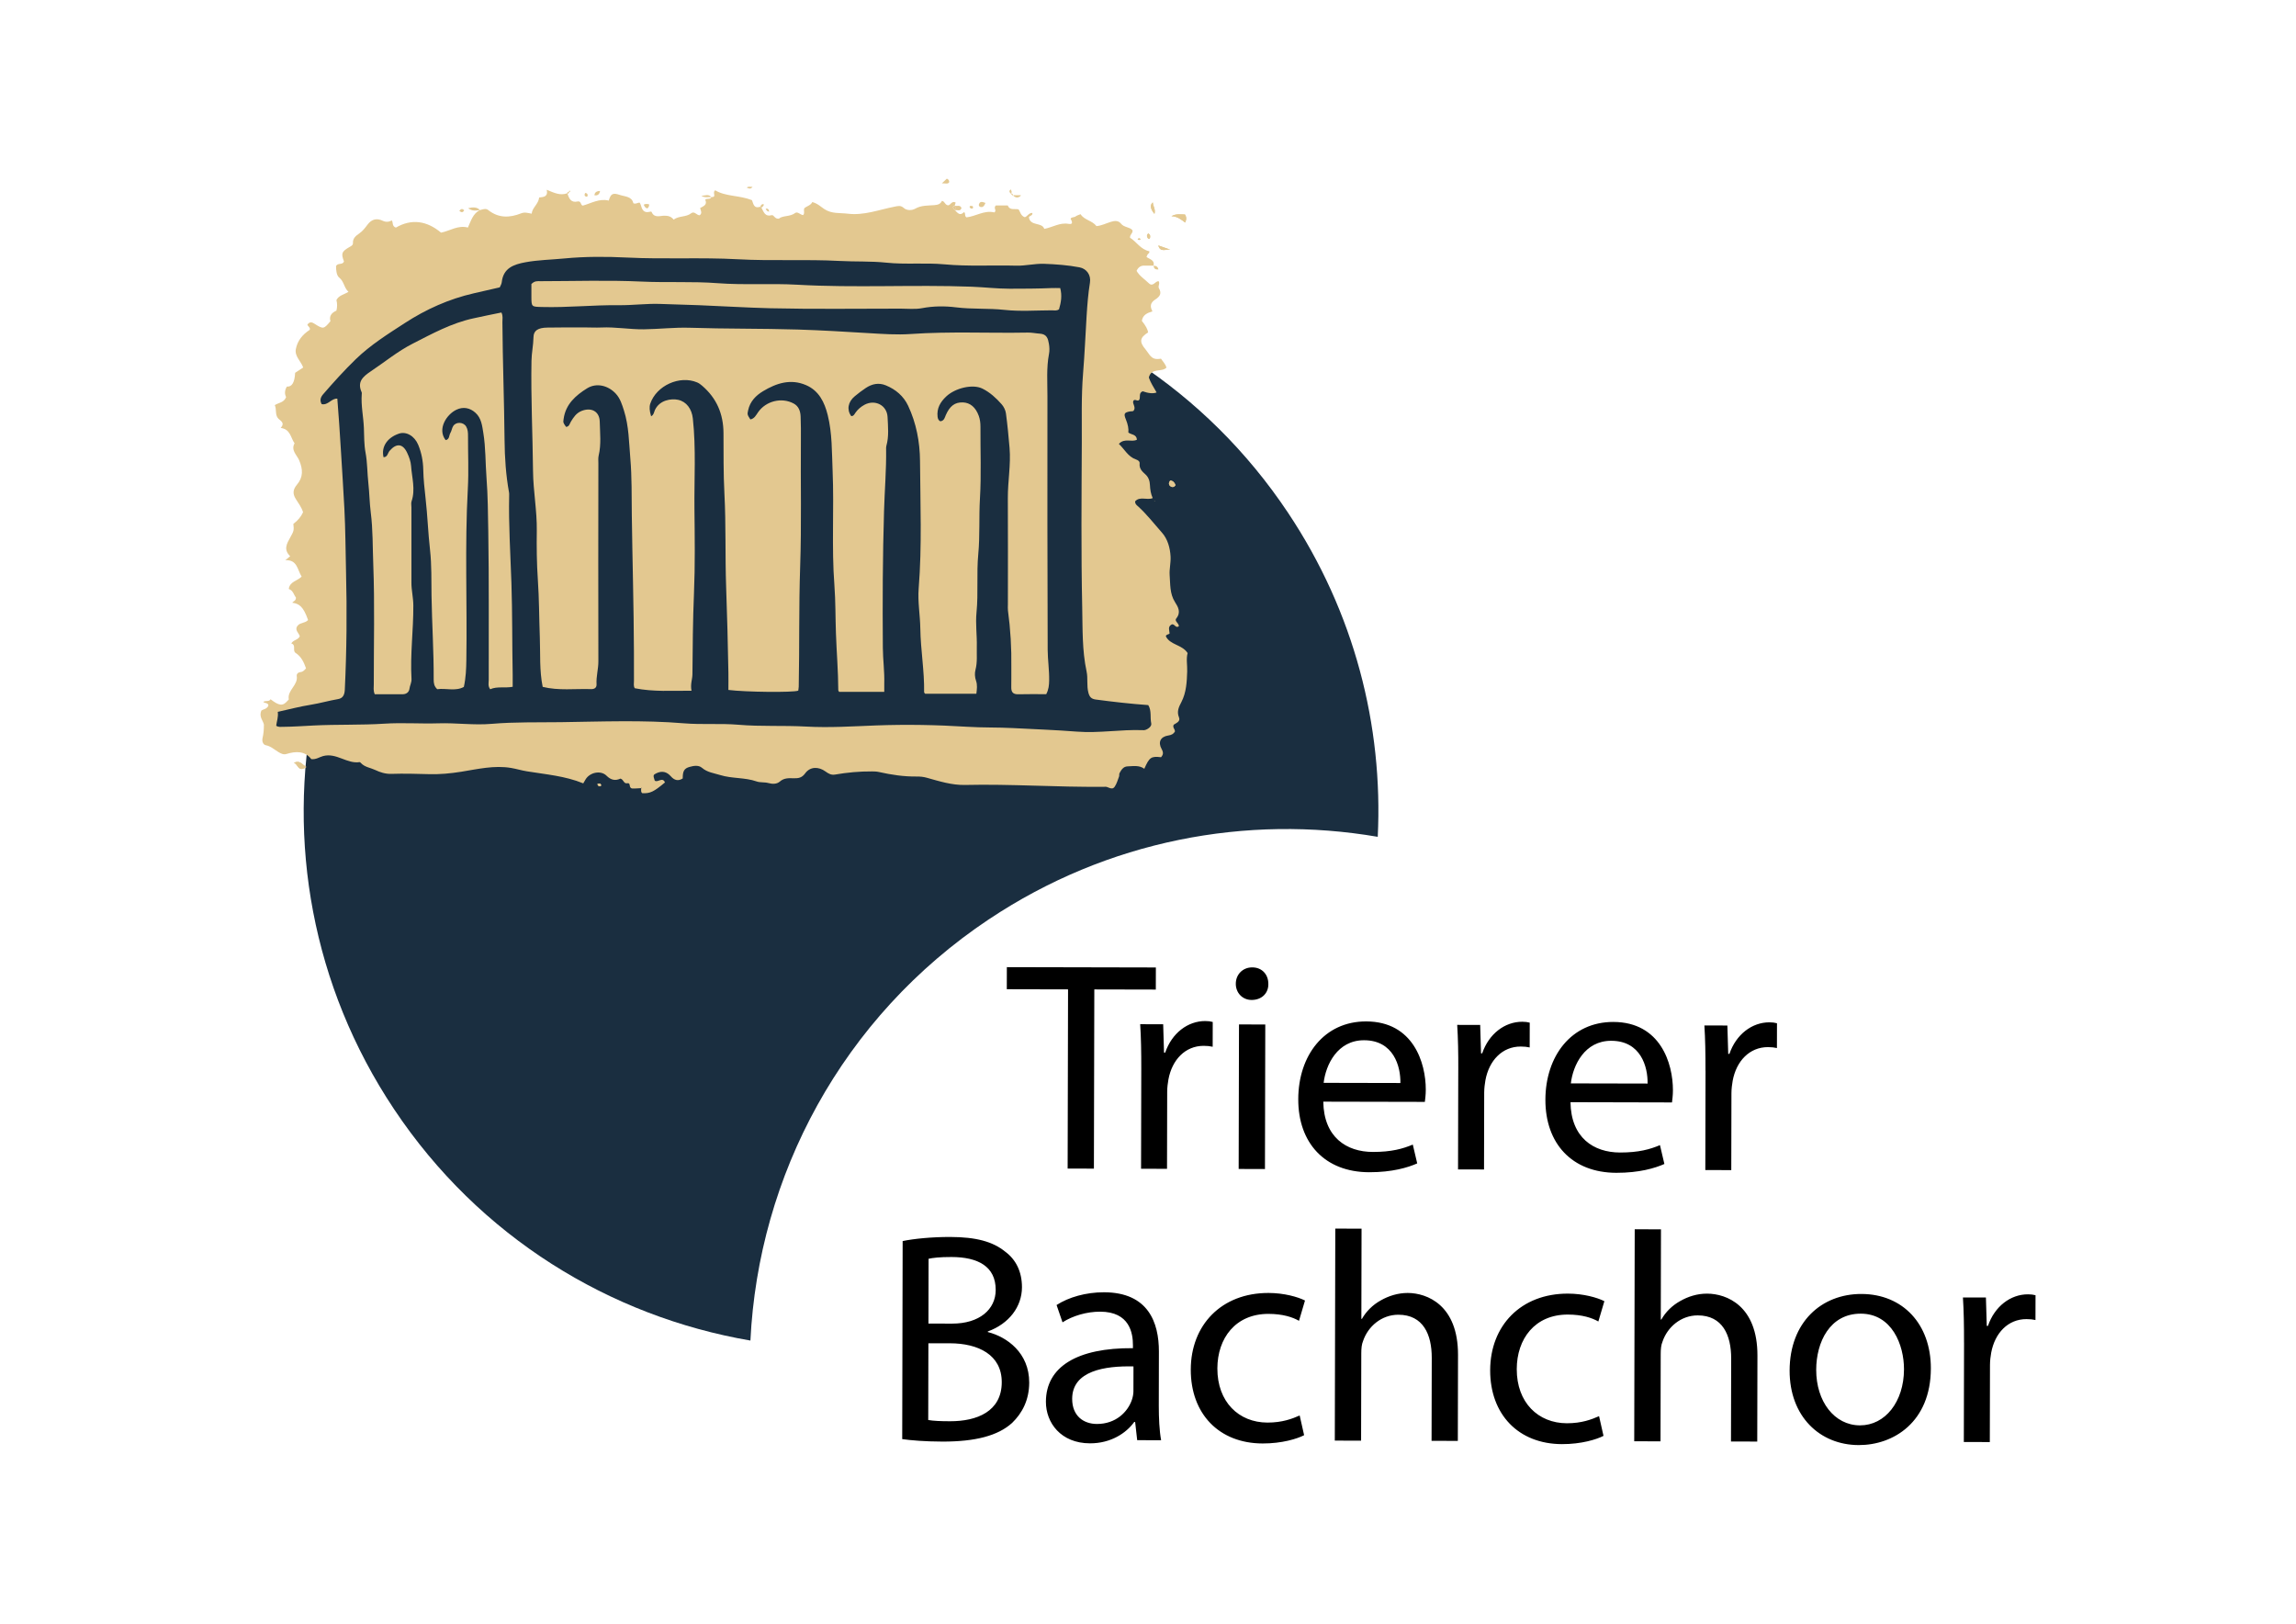 <?xml version="1.0" encoding="UTF-8"?> <svg xmlns="http://www.w3.org/2000/svg" id="Ebene_1" version="1.1" viewBox="0 0 841.89 595.28"><defs><style>.st2{fill-rule:evenodd;fill:#e3c890}</style></defs><path d="M362.63 337.02c43.63-29.1 94.65-38.44 142.56-30.23 1.99-40.67-8.55-82.31-32.88-118.78C411.94 97.47 289.6 73.04 199.07 133.4c-90.52 60.39-114.96 182.72-54.58 273.24 31.27 46.9 79.18 76.01 130.67 84.83 2.94-60.27 33.41-118.41 87.47-154.46Z" style="fill:#1a2e40"></path><path d="m391.62 362.72-22.45-.05.02-8.1 54.64.12-.02 8.1-22.55-.05-.15 65.7-9.63-.03.15-65.69Z"></path><path d="M418.48 392.02c.01-6.24-.08-11.6-.4-16.53l8.43.02.31 10.4h.43c2.42-7.11 8.24-11.59 14.7-11.58 1.1 0 1.86.12 2.73.34l-.02 9.09c-.98-.22-1.97-.34-3.28-.34-6.79-.01-11.62 5.12-12.95 12.35-.22 1.31-.45 2.84-.45 4.49l-.06 28.25-9.52-.02.08-36.46ZM465.07 360.7c.1 3.28-2.31 5.91-6.14 5.9-3.39-.01-5.8-2.65-5.79-5.93 0-3.4 2.53-6.02 6.03-6.01 3.61 0 5.91 2.64 5.9 6.04Zm-10.88 67.86.12-52.99 9.64.03-.12 52.99-9.64-.03ZM485.22 403.89c.19 13.03 8.5 18.41 18.14 18.43 6.9.02 11.06-1.18 14.68-2.7l1.62 6.9c-3.39 1.52-9.2 3.26-17.63 3.24-16.31-.04-26.03-10.79-25.99-26.77.03-15.99 9.48-28.56 24.92-28.52 17.3.04 21.86 15.26 21.84 25.01 0 1.98-.23 3.51-.34 4.49l-37.23-.08Zm28.27-6.84c.12-6.13-2.49-15.66-13.32-15.68-9.74-.02-14.03 8.95-14.82 15.62l28.14.06ZM534.72 392.28c.02-6.24-.08-11.61-.4-16.54l8.43.02.31 10.4h.43c2.43-7.11 8.24-11.58 14.7-11.57 1.1 0 1.86.11 2.73.33l-.02 9.09c-.98-.22-1.97-.33-3.28-.33-6.79-.02-11.62 5.12-12.95 12.34-.22 1.31-.44 2.84-.45 4.48l-.06 28.25-9.53-.02.08-36.46ZM575.86 404.09c.19 13.03 8.5 18.41 18.13 18.44 6.9.01 11.07-1.18 14.68-2.71l1.62 6.91c-3.4 1.52-9.2 3.26-17.63 3.24-16.31-.04-26.03-10.79-26-26.78.03-15.99 9.48-28.56 24.92-28.53 17.3.05 21.86 15.27 21.84 25.02 0 1.98-.23 3.5-.34 4.49l-37.22-.09Zm28.27-6.84c.12-6.13-2.48-15.67-13.32-15.68-9.75-.03-14.03 8.94-14.82 15.62l28.14.06ZM625.36 392.48c.01-6.24-.08-11.61-.4-16.53l8.43.02.31 10.4h.44c2.42-7.1 8.24-11.59 14.7-11.57 1.09 0 1.86.11 2.74.34l-.02 9.09c-.99-.22-1.97-.33-3.28-.34-6.79-.01-11.62 5.13-12.95 12.35-.22 1.31-.44 2.85-.45 4.49l-.06 28.25-9.52-.02.08-36.46ZM330.98 454.99c4.16-.86 10.73-1.51 17.41-1.5 9.53.03 15.65 1.68 20.24 5.42 3.83 2.85 6.11 7.23 6.1 13.04-.02 7.12-4.74 13.35-12.52 16.18v.22c7 1.77 15.2 7.59 15.18 18.54-.02 6.35-2.54 11.17-6.27 14.77-5.16 4.7-13.48 6.87-25.52 6.85-6.57-.02-11.61-.46-14.78-.91l.16-72.59Zm9.38 65.61c1.86.33 4.6.45 7.99.45 9.85.03 18.95-3.57 18.97-14.3.02-10.07-8.62-14.26-19.02-14.28h-7.88l-.06 28.13Zm.08-35.36 8.65.02c10.07.02 16-5.22 16.01-12.34.02-8.65-6.54-12.06-16.18-12.08-4.38-.01-6.9.31-8.43.64l-.05 23.76ZM416.98 527.99l-.75-6.68h-.33c-2.97 4.15-8.67 7.86-16.22 7.84-10.73-.02-16.19-7.59-16.17-15.25.03-12.81 11.43-19.8 31.91-19.64v-1.09c.01-4.39-1.18-12.27-12.01-12.29-4.93-.01-10.08 1.51-13.81 3.91l-2.18-6.35c4.39-2.84 10.74-4.69 17.42-4.67 16.2.04 20.12 11.1 20.1 21.72l-.04 19.82c0 4.6.2 9.09.85 12.71l-8.76-.03Zm-1.37-27.04c-10.51-.24-22.45 1.6-22.47 11.88-.01 6.25 4.14 9.21 9.07 9.22 6.9.01 11.29-4.36 12.83-8.85.33-.98.55-2.08.56-3.07l.02-9.2ZM478.18 526.17c-2.52 1.31-8.11 3.05-15.23 3.03-15.99-.04-26.36-10.9-26.32-27.1.03-16.32 11.23-28.12 28.53-28.08 5.69.01 10.73 1.45 13.35 2.77l-2.2 7.44c-2.3-1.32-5.91-2.53-11.16-2.54-12.15-.03-18.74 8.94-18.77 19.99-.03 12.27 7.84 19.84 18.35 19.86 5.47.01 9.09-1.4 11.83-2.6l1.63 7.23ZM489.61 450.42l9.64.03-.07 33.06h.22c1.54-2.73 3.95-5.14 6.91-6.77 2.85-1.63 6.25-2.72 9.86-2.72 7.11.02 18.49 4.43 18.45 22.71l-.07 31.53-9.63-.03.07-30.44c.02-8.54-3.14-15.77-12.23-15.79-6.24-.01-11.18 4.36-12.94 9.6-.55 1.31-.66 2.74-.67 4.6l-.07 31.97-9.64-.02.18-77.74ZM587.97 526.41c-2.52 1.3-8.11 3.05-15.23 3.03-15.98-.04-26.36-10.9-26.33-27.1.04-16.32 11.23-28.11 28.53-28.08 5.69.01 10.73 1.45 13.35 2.77l-2.21 7.45c-2.3-1.32-5.91-2.53-11.16-2.54-12.15-.03-18.74 8.94-18.76 19.99-.03 12.26 7.84 19.83 18.35 19.86 5.47.01 9.09-1.4 11.83-2.6l1.63 7.23ZM599.41 450.67l9.63.02-.07 33.06h.22c1.53-2.73 3.95-5.14 6.91-6.77 2.85-1.64 6.25-2.73 9.86-2.71 7.12.01 18.49 4.42 18.45 22.7l-.07 31.53-9.63-.02.07-30.44c.02-8.54-3.14-15.77-12.23-15.8-6.24-.01-11.18 4.36-12.94 9.61-.55 1.31-.66 2.73-.67 4.6l-.07 31.97-9.64-.03.18-77.74ZM708 501.71c-.05 19.6-13.64 28.11-26.45 28.08-14.34-.03-25.37-10.57-25.34-27.32.04-17.74 11.67-28.11 26.34-28.08 15.22.04 25.49 11.11 25.45 27.32Zm-42.04.45c-.03 11.61 6.63 20.38 16.05 20.4 9.2.02 16.11-8.61 16.14-20.55.02-8.98-4.44-20.37-15.83-20.4-11.39-.03-16.34 10.48-16.36 20.55ZM720.16 492.21c.01-6.24-.08-11.6-.4-16.54l8.43.02.31 10.4h.44c2.42-7.11 8.24-11.59 14.7-11.57 1.1 0 1.86.11 2.74.33l-.02 9.09c-.98-.22-1.97-.33-3.29-.33-6.79-.02-11.62 5.12-12.95 12.34-.22 1.31-.44 2.84-.44 4.48l-.06 28.25-9.53-.02.08-36.46Z"></path><path d="M370.84 71.01c.1.33.31.53.64.61q1.47 1.39 2.87.02h-2.88c-.07-.33-.27-.57-.62-.64-.09-.48.27-1.1-.38-1.49-.44.7-.25 1.15.37 1.5Zm58.72 8.25c2.04.03 3.51 1.18 5.01 2.33.52-1.14.54-2-.08-2.96-1.63 0-3.29-.34-4.93.62ZM107.73 279.68c1.52.22 1.54 3.73 4.6 1.51-1.62-.93-2.37-2.66-4.6-1.51ZM423.31 78.42c.51-1.59-.5-2.74-.61-4.22q-1.66 1.45.61 4.22Zm1.41 11.56c.74 2.71 2.81 1.28 4.41 1.55-1.47-.52-2.94-1.03-4.41-1.55Zm4.42 86.17c-.7.77-.66 1.61.06 2.13.52.39 1.35.45 1.82-.44-.32-.91-.86-1.55-1.87-1.69Zm-8.1-90.58c-.55.52-.57.98-.32 1.45.17.31.35.72.88.46.19-.66.38-1.31-.56-1.91Zm-202 201.88c.23.69.6.94 1.16.78.11-.03.25-.34.2-.48-.2-.61-.67-.57-1.36-.3Zm198.1-199.74c.37.32.72.34 1.08 0-.36-.46-.72-.46-1.08 0Zm6.21 95.99-.1.15.16.02-.06-.17Z" style="fill:#e3c890"></path><path d="M96.81 265.81c-.29-1.68-2.01-3.01-.94-5.34.62-.43 2.05-.51 2.56-1.81-.1-1.11-1.31-.74-1.9-1.35.91-.57 2.11.06 2.68-.95 3.23 2.49 4.54 2.56 6.28.49.13-.16.42-.33.4-.46-.6-3.38 3.47-5.16 2.92-8.55-.12-.79.54-1.37 1.36-1.44.95-.09 1.47-.71 2.04-1.39-.79-2.18-1.69-4.27-3.8-5.62-1.3-.83.32-2.94-1.6-3.49.77-1.37 2.41-1.2 3.12-2.61-.26-1.19-2.15-2.35-.73-3.98.99-1.14 2.77-.85 3.76-2-1.75-5.06-3.32-5.98-5.78-6.34.38-.62 1.39-.64 1.33-1.93-.76-.86-.99-2.58-2.62-3.11.35-2.73 3.1-2.92 4.72-4.53-1.58-2.45-1.54-6.27-5.98-6.01.63-.53 1.1-.92 1.77-1.48-2.53-2.4-1.23-4.62-.02-6.79 1.36-2.45 1.46-2.61 1.19-5.06q2.47-1.84 3.56-4.27c-.56-1.82-1.71-3.32-2.69-4.89-1.24-1.97-.98-3.53.49-5.27 2.3-2.72 2.16-5.6.77-8.88-.8-1.9-3.12-3.65-1.69-6.22-1.44-2.01-1.47-5.19-5.09-5.64 1.86-2.11-.4-2.63-1.14-3.77-.92-1.38-.32-3.07-1.02-4.59 1.38-.92 3.38-.89 4.15-2.96-.62-1.18-.52-2.54.28-3.84q2.78.25 3.03-5.05c.91-.6 1.94-1.27 2.96-1.94-.84-2.37-3.2-4.11-2.7-6.75.58-3.08 2.48-5.39 5.11-7.08.27-.89-.71-1.21-.87-1.9.65-.9 1.37-1.08 2.4-.44 3.48 2.19 3.54 2.16 6.05-.82q-.76-2.58 2.19-3.87.5-2 0-3.86c.83-1.73 2.73-2 4.42-3.03-1.67-1.52-1.58-3.77-3.39-5.21-1.02-.82-1.17-2.77-1.17-4.25.67-1.28 2.42-.29 2.91-1.68-1.1-2.92-.89-3.59 1.91-5.23.66-.38 1.42-.69 1.38-1.51-.11-1.77 1.15-2.72 2.27-3.49 1.34-.92 2.22-2.14 3.16-3.37 1.45-1.9 3.31-2.35 5.45-1.33q1.68.81 3.37-.1c.56.74-.02 2.1 1.49 2.62 5.78-3.37 11.43-2.47 16.56 1.85 3.3-.65 6.16-2.83 9.85-1.87 1.1-2.35 1.78-5.11 4.45-6.44v.04c1-.26 2.11-.73 2.99-.02 3.8 3.03 7.87 2.88 12.09 1.21 1.27-.51 2.41-.15 3.85.13.22-2.26 2.48-3.49 2.75-5.93 1.49-.2 3.34-.16 2.78-2.84 2.68 1.12 4.92 2.22 7.44 1.3l.19.18c.54 1.81 1.39 3.35 3.62 2.82 1.46-.34 1.06 1.38 1.98 1.51 3.12-.87 6.06-2.71 9.51-1.84.73-2.52 1.47-2.94 4.01-2.09 1.96.66 4.44.51 5.01 3.06.95.44 1.57-.31 2.34-.2.14.3.31.56.38.84.44 1.62 1.06 3.02 3.16 2.52.32-.08.71-.2.82.06.99 2.32 3.07 1.35 4.63 1.35 1.4 0 2.49.22 3.44 1.43 1.98-1.47 4.52-.83 6.44-2.33 1.18-.92 2.01.78 3.11.74 1.04-.8.38-1.69.16-2.65 1.21-.67 2.77-1.21 1.86-3.04.72-.7 1.9.1 2.26-1.02l-.03.04c2.21.1.19-1.65 1.45-2.48 3.85 2.33 8.77 1.77 13.46 3.6.52 1.04.52 3.28 3.05 2.41.15.11.29.23.42.35.84 1.49 1.24 3.42 3.79 2.76.79-.2 1.09 1.48 2.61 1.27 1.48-1.24 4.04-.61 5.98-2.07.88-.66 1.88.66 2.91.77.72-.71.07-1.61.45-2.52.86-.78 2.33-.99 2.92-2.26 1.93.5 3.14 1.74 4.49 2.62 2.68 1.74 5.64 1.29 8.5 1.64 5.95.74 11.48-1.47 17.17-2.57 1.24-.24 2.23-.59 3.41.49 1.12 1.01 3.03.9 4.16.25 2.24-1.28 4.67-1.12 6.99-1.3 1.42-.11 2.28-.42 2.82-1.57 1.12.2 1.06 1.48 2.25 1.64.86.02 1.37-1.83 2.78-1.02-.12.38-.23.76-.35 1.14l.02-.03c-1.21.53-.44 1.07 0 1.61l.06.06c.94.94 1.77 2.3 3.34.72.71.41.05 1.38.89 1.92 3.37-.33 6.56-2.73 10.21-1.8 1.06-.72-.48-1.59.57-2.56h4.35c.73 1.88 2.45 1.13 3.95 1.43.68.85.74 2.31 2.3 2.88.91-.21 1.4-1.58 2.76-1.57.31 1.05-1.1.94-1.24 1.64.55 3.34 4.77 1.65 5.64 4.21 3.09-.58 5.67-2.4 8.87-1.84 1.89.33 1.3-.89.77-1.89.4-.7 1.29-.4 1.85-.84.47-.37 1.11-.52 1.81-.82 1.39 2.21 4.26 2.3 5.83 4.37 1.89-.15 3.55-1.04 5.32-1.57 1.4-.42 2.71-.54 3.71.71 1.1 1.38 3.11 1.14 4.16 2.35.3 1.12-.94 1.45-.89 2.77 2.35 1.42 3.89 4.32 7.08 4.96.16.64-.29.8-.56 1.09-.19.21-.27.54-.47 1 1.1.84 3.09 1.11 2.59 3.2v-.02c-1.04 0-2.1.05-3.13 0-1.41-.08-2.42.45-3.1 1.91 1.05 1.89 2.95 3.05 4.49 4.55 1.52 1.48 2.29-.75 3.58-.77.64.87-.34 1.79.14 2.62 1.05 1.84.43 2.97-1.32 4.09-1.89 1.22-2.04 2.55-1.07 4.38-1.86.54-3.56 1.26-3.88 3.48q2.06 2.54 2.3 4.22c-3.11 1.93-3.31 3.49-.88 6.32.53.63.94 1.37 1.47 2.01 1.12 1.35 2.03 1.63 4.13 1.31.65 1.03 1.62 1.88 2 3.28-1.78 1.8-5.53-.09-6.46 3.62.57 1.76 1.77 3.58 2.84 5.48q-1.82.73-5.1-.43c-1.59.62-.69 2.27-1.28 3.18-.71.69-1.46-.53-2.13.29-.51 1.16 1.1 2.27.09 3.66-.27.29-.82.16-1.32.25-2.15.4-2.38.86-1.52 2.94q1.13 2.76.91 4.8c1.01.84 2.99.57 3.14 2.63-1.95 1.05-4.54-.74-6.62 1.54 2.09 1.96 3.33 4.69 6.27 5.7.77.27 1.42.7 1.34 1.5-.19 1.84.91 2.91 2.1 3.96 1.18 1.05 1.63 2.49 1.68 3.92.08 1.68.32 3.28 1.02 4.8-2.15.86-4.7-.76-6.44 1.17-.05.98.51 1.37.96 1.76 3.28 2.94 5.95 6.44 8.86 9.71 2.07 2.31 3 5.57 3.17 8.79.12 2.27-.5 4.67-.34 6.8.26 3.28-.01 6.8 1.96 9.89 1.13 1.77 2.3 3.73.47 5.99-.81.98.97 1.71.95 2.84-1.16 1-1.65-1.13-2.68-.6-1.49.81-.77 2.14-.72 3.27-.36.46-1.09.19-1.39 1 1.54 3.28 5.96 3.02 8 6.19-.59 2.08-.08 4.45-.16 6.73-.12 3.75-.29 7.68-2.12 11.22-.89 1.7-1.79 3.44-.89 5.6.64 1.52-.96 2.07-1.92 2.71-.55.99.48 1.58.44 2.5-.49.88-1.28 1.29-2.44 1.46-2.8.42-3.87 2.39-2.44 4.96.71 1.29.63 2.05-.21 3-3.64-.42-4.27 0-6.14 4.24-1.89-1.39-4.07-.95-6.17-.88-1.51.05-2.3 1.29-2.93 2.51-.17.35-.02.86-.17 1.23-.48 1.26-.84 2.62-1.59 3.71-1.09 1.57-2.49-.27-3.76.04-.2.04-.42 0-.63 0-16.83.16-33.66-1.07-50.5-.68-4.82.11-9.42-1.36-14.01-2.64-1.25-.35-2.44-.46-3.69-.45-4.7.06-9.31-.63-13.87-1.66-.84-.19-1.66-.21-2.48-.21-4.58-.04-9.13.38-13.64 1.16-1.4.24-2.42-.39-3.45-1.13-2.55-1.86-5.62-1.85-7.46.67-1.24 1.71-2.55 1.85-4.25 1.81-1.77-.05-3.49-.15-5.02 1.19-1.17 1.04-2.84.94-4.22.56-1.45-.39-2.99-.12-4.3-.58-4.36-1.53-9.04-.99-13.45-2.37-2.3-.71-4.63-.95-6.59-2.62-1.25-1.07-3.01-.78-4.53-.35-2.02.55-2.55 1.55-2.54 4.23-1.68 1.1-3.09.67-4.36-.78-1.49-1.7-3.25-2.1-5.31-1.11-1.21.58-1.23.74-.59 2.7 1.11.85 2.84-1.52 3.75.66-4.19 3.49-5.4 4.06-8.31 3.94-.63-.44-.39-1.12-.43-1.85.02-.04-.01.05-.05.13.09-.03.19-.05.26-.1.05-.04.04-.13.05-.2-.07.01-.14.03-.26.17-1.31.13-2.56.13-3.27.13-1.55-.27-.22-2.21-1.97-1.92-1.17.19-1.17-1.38-2.34-1.71-1.8.84-3.44.62-5.11-1.06-2.11-2.1-6.16-1.22-7.69 1.37-.27.44-.52.89-.84 1.44-6.68-2.74-13.73-3.28-20.67-4.42-1.94-.31-3.83-.9-5.77-1.23-6.21-1.05-12.27.42-18.33 1.39-3.96.63-7.88 1-11.88.88-4.58-.14-9.18-.25-13.76-.1-2.16.06-4.15-.6-5.88-1.43-1.73-.82-3.82-1.02-5.22-2.53-.13-.15-.35-.37-.49-.35-4.67.72-8.46-3.51-13.37-2.23-1.35.35-2.58 1.34-4.36 1.13-2.35-3.06-5.64-2.94-9.12-1.88-1.12.34-2.06-.2-2.96-.73-1.49-.9-2.75-2.12-4.6-2.49-.99-.19-1.45-1.41-1.2-2.56.37-1.6.52-3.22.5-4.85ZM429.56 79.26c1.64-.97 3.3-.63 4.93-.62.62.96.6 1.82.08 2.96-1.49-1.16-2.97-2.31-5.01-2.33ZM107.73 279.68c2.23-1.15 2.98.59 4.6 1.51-3.06 2.22-3.08-1.29-4.6-1.51ZM423.31 78.42q-2.28-2.77-.61-4.22c.11 1.47 1.12 2.63.61 4.22ZM424.72 89.98c1.47.52 2.94 1.03 4.41 1.55-1.6-.27-3.66 1.16-4.41-1.55Z" class="st2"></path><path d="M429.14 176.15c1.02.15 1.55.78 1.87 1.69-.47.89-1.3.83-1.82.44-.72-.52-.75-1.35-.06-2.13ZM371.47 71.64h2.88q-1.4 1.37-2.87-.02l-.02.02ZM421.04 85.57c.94.6.75 1.25.56 1.91-.53.26-.72-.15-.88-.46-.25-.47-.23-.94.32-1.45ZM423.01 97.41c.86.03 1.56.29 1.75 1.4-1.06.05-1.71-.27-1.74-1.41v.02ZM219.04 287.45c.69-.27 1.15-.3 1.36.3.05.13-.09.45-.2.48-.56.16-.93-.09-1.16-.78ZM417.14 87.71c.37-.45.73-.46 1.08 0-.37.33-.72.31-1.08 0ZM370.84 71.01c-.62-.34-.81-.8-.37-1.5.65.38.28 1 .38 1.49h-.01ZM423.35 183.7l.05.17-.16-.02.11-.15z" class="st2"></path><path d="M370.85 71c.35.08.54.31.62.64l.02-.02c-.33-.08-.54-.28-.64-.61h.01ZM176.01 77.03v-.04c-1.39.22-2.8.52-4.37-.66 1.83-.43 3.21-.48 4.37.69ZM350.17 77.06l-.06-.06c.28-.54.21-1.08 0-1.61l-.02.03c.78.29 1.85-.48 2.46.8-.33 1.43-1.55.67-2.38.84ZM361.35 74.4c-.45 1.07-.89 1.73-1.89 1.46-.42-.12-.65-.56-.51-.97.45-1.28 1.35-.85 2.4-.49ZM220.03 70.01c-.28 1.42-1 1.73-2.06 1.59q.08-1.55 2.06-1.59ZM238.03 74.92c.04.76-.27 1.14-.64 1.48-.79-.14-1.07-.73-1.35-1.36.65-.37 1.22-.31 1.99-.12ZM345.38 67.2c.97-.92 1.4-1.33 1.81-1.71.55.29.92.59.86 1.32-.55.8-1.36.36-2.67.4ZM260.88 72.24c-1.12-.03-2.28.32-3.72-.41 1.5-.17 2.68-.76 3.69.45l.03-.04ZM168.42 77.31c.67-.89 1.19-.81 1.79-.22-.42.82-.95.93-1.79.22ZM282.01 77.61c-.68-.1-1.04-.53-1.26-1.13q1.19-.17 1.26 1.13ZM356.74 76.3c-.05.11-.32.25-.61.15-.36-.13-.73-.38-.55-.82.05-.14.52-.18.79-.14.28.04.55.23.37.81ZM214.57 70.74c.73.05 1 .46.89 1.14-.02.1-.33.26-.47.23-.81-.22-.73-.76-.42-1.37ZM275.92 68.47c-.57.96-1.29.68-2.1.3.69-.58 1.44-.16 2.13-.27l-.03-.04ZM278.8 75.8c.17-.51.39-.98 1.17-1 .27.72-.4.96-.75 1.35-.13-.12-.27-.24-.42-.35Z" class="st2"></path><path d="M275.95 68.51c.09-.09.17-.18.15-.16.03-.02-.07.05-.17.12l.03.04ZM208.65 70.33c-.06-.25.12-.52.27-.42.55.4-.07.34-.22.47l-.05-.05ZM208.7 70.38c-.06.34-.24.57-.58.68l-.19-.18c.12-.35.32-.58.72-.54l.05.05Z" class="st2"></path><path d="M123.67 146.15c-2.16-.15-3.35 2.53-5.72 2.01-.8-1.42-.39-2.56.59-3.68 3.82-4.4 7.7-8.71 11.9-12.78 5.45-5.27 11.75-9.21 18.01-13.27 7.79-5.06 16.18-8.82 25.28-10.9 3.13-.71 6.25-1.43 9.52-2.18.22-.55.66-1.19.73-1.88.57-5.23 4.39-6.52 8.68-7.32 4.71-.87 9.51-.93 14.25-1.39 7.74-.75 15.48-.71 23.16-.33 13.49.67 27-.12 40.45.62 12.44.69 24.88-.05 37.3.62 5.74.31 11.5.03 17.18.63 7.11.74 14.23-.04 21.27.61 8.78.82 17.55.25 26.32.49 3.44.1 6.79-.8 10.26-.68 4.36.16 8.69.48 12.97 1.29 2.64.49 4.29 2.86 3.84 5.62-.65 4-.96 8.03-1.22 12.08-.43 7.06-.73 14.13-1.3 21.17-.69 8.47-.43 16.92-.47 25.37-.09 20.11-.28 40.22.15 60.32.17 7.86-.07 15.83 1.61 23.64.54 2.5-.03 5.17.66 7.75.42 1.57 1.08 2.28 2.68 2.5 6.38.85 12.77 1.58 19.27 2.04 1.29 2.09.61 4.51 1.09 6.71.22.99-.97 2-2.16 2.4-.28.1-.61.1-.93.08-8.05-.31-16.08 1.17-24.1.54-7.9-.62-15.8-.89-23.69-1.31-5.52-.29-11.04-.12-16.55-.47-11.17-.7-22.36-.91-33.52-.49-8.56.33-17.13.89-25.65.41-8.25-.46-16.52.04-24.71-.66-6.69-.57-13.36.02-20.01-.53-15.03-1.25-30.1-.63-45.14-.42-8.44.12-16.94-.11-25.33.61-6.6.57-13.06-.4-19.6-.19-6.59.21-13.22-.3-19.78.13-8.66.56-17.32.23-25.96.67-3.73.19-7.47.45-11.2.49-.82 0-1.67.17-2.52-.4.17-1.61.85-3.17.57-5.09 4.12-.91 8.09-1.97 12.13-2.61 3.36-.54 6.62-1.5 9.98-2.07 1.68-.28 2.37-1.44 2.47-3.39.69-14.41.82-28.84.45-43.25-.19-7.71-.2-15.43-.6-23.13-.38-7.15-.84-14.3-1.28-21.45-.39-6.31-.79-12.63-1.31-18.93Zm259.94 108.38c.93-1.74 1.06-3.35 1.09-5.04.07-3.77-.52-7.51-.54-11.24-.12-31.05-.12-62.11-.09-93.15 0-5.1-.4-10.23.57-15.32.24-1.2.18-2.54-.03-3.75-.33-1.84-.71-3.55-3.34-3.71-1.41-.08-2.86-.41-4.31-.39-14.32.27-28.65-.48-42.98.52-5.16.36-10.41-.02-15.63-.33-8.63-.52-17.27-1.05-25.9-1.31-13.16-.4-26.34-.22-39.51-.65-5.61-.18-11.24.5-16.88.57-5.23.06-10.4-.91-15.63-.66-1.98.09-3.98-.03-5.97-.03-4.61 0-9.22-.02-13.83.06-3.32.06-4.98 1.07-5.01 3.49-.05 2.93-.69 5.78-.74 8.72-.24 13.49.43 26.96.57 40.44.08 7.31 1.48 14.5 1.38 21.83-.08 5.93-.03 11.86.38 17.83.49 7.06.47 14.18.73 21.27.23 6.02-.19 12.07 1.05 18.14 5.83 1.44 11.79.63 17.71.82 1.24.05 2.12-.49 2.04-1.79-.17-2.83.68-5.55.67-8.39-.08-24.2-.02-48.4 0-72.6 0-.94-.11-1.92.1-2.81.99-4.15.49-8.34.4-12.49-.09-3.8-3.17-5.33-6.71-3.88-1.91.78-2.88 2.3-3.87 3.91-.46.76-.58 1.84-1.77 1.91-1.13-1.58-1.07-1.58-.89-2.91.73-5.4 4.44-8.64 8.64-11.24 3.46-2.12 7.75-1.01 10.52 2.01 1.61 1.76 2.26 3.96 2.96 6.14 1.82 5.72 1.84 11.7 2.34 17.58.59 6.86.45 13.79.54 20.66.22 16.74.72 33.47.78 50.2.01 3.56-.01 7.12.01 10.68 0 .91-.23 1.88.29 2.7 6.86 1.36 13.67.89 20.82.91-.5-2.35.31-4.15.33-6.01.09-9.93.15-19.85.57-29.78.43-10.25.28-20.53.17-30.79-.12-11.07.62-22.17-.59-33.24-.38-3.48-2.35-6.18-5.4-6.83-2.53-.54-6.79.06-8.5 3.74-.34.73-.41 1.81-1.4 2.29-.61-2.05-.7-3.46-.31-4.61 2.24-6.63 10.77-10.51 17.19-7.8.66.28 1.27.73 1.81 1.2 5.33 4.56 7.81 10.33 7.85 17.36.04 7.42-.05 14.82.34 22.25.6 11.37.23 22.78.63 34.18.37 10.44.65 20.89.83 31.34.04 2.16 0 4.33 0 6.42 6.42.8 23.68.98 25.61.26.05-.46.17-.96.18-1.48.3-14.63.02-29.27.52-43.91.54-15.49.13-31 .27-46.5.02-2.9.02-5.79-.1-8.68-.09-1.97-.73-3.74-2.58-4.72-4.39-2.34-10.13-.92-13.01 3.21-.77 1.1-1.34 2.36-2.84 2.64-1.17-1.79-1.14-1.85-.8-3.41.7-3.21 2.83-5.36 5.47-6.95 4.9-2.94 10.09-4.64 15.73-2.22 4.77 2.04 6.8 6.32 7.96 10.95 1.68 6.7 1.51 13.63 1.8 20.45.59 14-.41 28.02.66 42.02.44 5.81.35 11.67.56 17.51.24 6.98.84 13.95.86 20.95 0 .18.18.35.31.57h16.55c0-1.19-.02-2.12 0-3.05.13-4.39-.49-8.75-.52-13.11-.13-16.73-.07-33.46.44-50.2.22-7.51.86-15.01.76-22.53 0-.41-.03-.85.08-1.25 1-3.5.61-7.08.45-10.6-.21-4.35-4.61-6.56-8.44-4.51-1.31.71-2.43 1.64-3.29 2.86-.41.59-.69 1.32-1.58 1.31-1.72-2.29-1.22-5.23 1.28-7.28 1.29-1.07 2.61-2.08 4.01-3.01 2.29-1.53 4.76-2.08 7.41-.98 3.62 1.49 6.48 3.93 8.14 7.44 3.01 6.39 4.32 13.31 4.37 20.26.1 15.57.75 31.17-.49 46.73-.39 4.92.53 9.78.6 14.68.11 7.81 1.52 15.54 1.39 23.37 0 .17.2.33.36.56h18.8c.21-1.7.41-3.24-.12-4.75-.47-1.34-.53-2.79-.2-4.03.73-2.8.41-5.6.48-8.41.11-4.23-.53-8.41-.1-12.71.69-7.05-.03-14.17.64-21.29.64-6.73.21-13.54.61-20.33.52-8.77.14-17.59.19-26.39 0-1.38-.16-2.69-.63-3.99-1.14-3.11-3.14-4.81-5.82-4.9-2.96-.09-4.79 1.33-6.25 4.63-.39.88-.55 2.1-2.01 2.3-.63-.31-.92-.86-1.01-1.66-.35-3.09.98-5.39 3.16-7.44 3.31-3.12 9.74-4.66 13.3-2.88 2.75 1.37 5 3.44 7.01 5.71.79.89 1.43 2.17 1.59 3.35.57 4.21.97 8.44 1.33 12.67.52 6.16-.67 12.27-.63 18.43.07 12.99.02 25.98.02 38.97 0 .73-.07 1.48.02 2.2.94 6.92 1.34 13.87 1.24 20.85-.03 2.41.04 4.82-.02 7.23-.05 1.83.62 2.69 2.56 2.64 3.35-.09 6.7-.03 10.21-.03Zm-213.53-2.69c.76-3.44.87-6.64.92-9.88.33-20.91-.61-41.84.54-62.75.36-6.47.04-12.99.07-19.48 0-1.17-.07-2.31-.67-3.33-.96-1.69-3.67-1.86-4.74-.24-.5.76-.58 1.79-1.06 2.57-.53.88-.26 2.38-1.74 2.62-3.14-4.06.34-9.42 3.96-11.14 2.44-1.17 4.93-.73 6.96 1.1 2.2 1.98 2.47 4.75 2.9 7.38.89 5.45.75 10.99 1.17 16.49.5 6.54.54 13.14.65 19.7.3 18.12.12 36.24.17 54.36 0 1.09-.38 2.28.54 3.45 2.53-1.15 5.29-.35 8.24-.9 0-1.55.03-2.99 0-4.44-.22-11.18-.09-22.36-.46-33.55-.36-10.74-1.07-21.5-.83-32.26 0-.32.02-.64-.04-.94-1.16-6.35-1.59-12.83-1.65-19.22-.14-14.43-.69-28.84-.79-43.26 0-1.13.27-2.3-.36-3.55-3.41.66-6.8 1.4-10.22 2.13-8.06 1.73-15.12 5.62-22.32 9.29-5.48 2.79-10.23 6.72-15.32 10.12-2.97 1.99-5.13 3.89-3.37 7.74.07.17.03.41.02.62-.33 4.18.62 8.29.78 12.45.12 2.98.05 6.06.6 8.99.7 3.69.62 7.43 1.03 11.13.4 3.6.44 7.3.89 10.86.81 6.32.67 12.68.92 18.98.56 14.65.17 29.33.19 43.99 0 1.12-.24 2.29.35 3.65h10.26c1.35 0 2.31-.79 2.46-1.98.16-1.24.84-2.33.76-3.64-.52-8.99.72-17.93.67-26.91 0-2.83-.71-5.56-.7-8.37.03-9.22 0-18.44 0-27.65 0-.74-.17-1.53.06-2.2 1.47-4.35.11-8.66-.19-12.97-.11-1.61-.72-3.26-1.41-4.74-1.6-3.48-3.97-3.67-6.47-.77-.69.79-.71 2.3-2.21 2.34-.92-3.77 1.3-7.16 5.6-8.64 2.69-.93 5.75.81 7.11 4.09 1.2 2.9 1.79 5.98 1.85 9.08.07 3.54.46 7.08.85 10.55.71 6.28.92 12.59 1.63 18.87.63 5.57.46 11.25.55 16.85.16 10.24.85 20.45.79 30.69 0 1.29.14 2.48 1.31 3.55 3.21-.45 6.7.86 9.76-.84Zm24.77-147.71v4.6c.02 3.8.02 3.72 3.88 3.82 9.41.26 18.79-.77 28.19-.66 5.12.06 10.23-.66 15.3-.46 4.68.18 9.37.28 14.06.46 8.74.34 17.48.91 26.22 1.12 15.91.37 31.83.14 47.75.14 2.61 0 5.3.31 7.84-.17 4.18-.8 8.41-.81 12.48-.3 5.92.74 11.84.28 17.77.93 5.68.62 11.5.18 17.26.16.92 0 1.89.26 2.72-.38.74-2.51 1.18-5.03.43-7.78-1.16 0-2.19-.04-3.23 0-5.11.23-10.23.23-15.31.24-4.6 0-9.33-.56-13.96-.74-21.32-.8-42.66.49-63.99-.73-9.69-.55-19.41.18-29.13-.56-9.26-.71-18.57-.15-27.87-.59-12.33-.57-24.71-.15-37.07-.14-1.03 0-2.12-.2-3.31 1.02Z" style="fill-rule:evenodd;fill:#1a2e40"></path><path d="M350.12 75.39c.2.53.27 1.07 0 1.61-.44-.54-1.2-1.08 0-1.61ZM235.19 288.84c.07-.02.14-.03.21-.04-.02.07 0 .17-.05.2-.06.05-.17.07-.26.1.04-.09.07-.18.1-.26Z" class="st2"></path></svg> 
